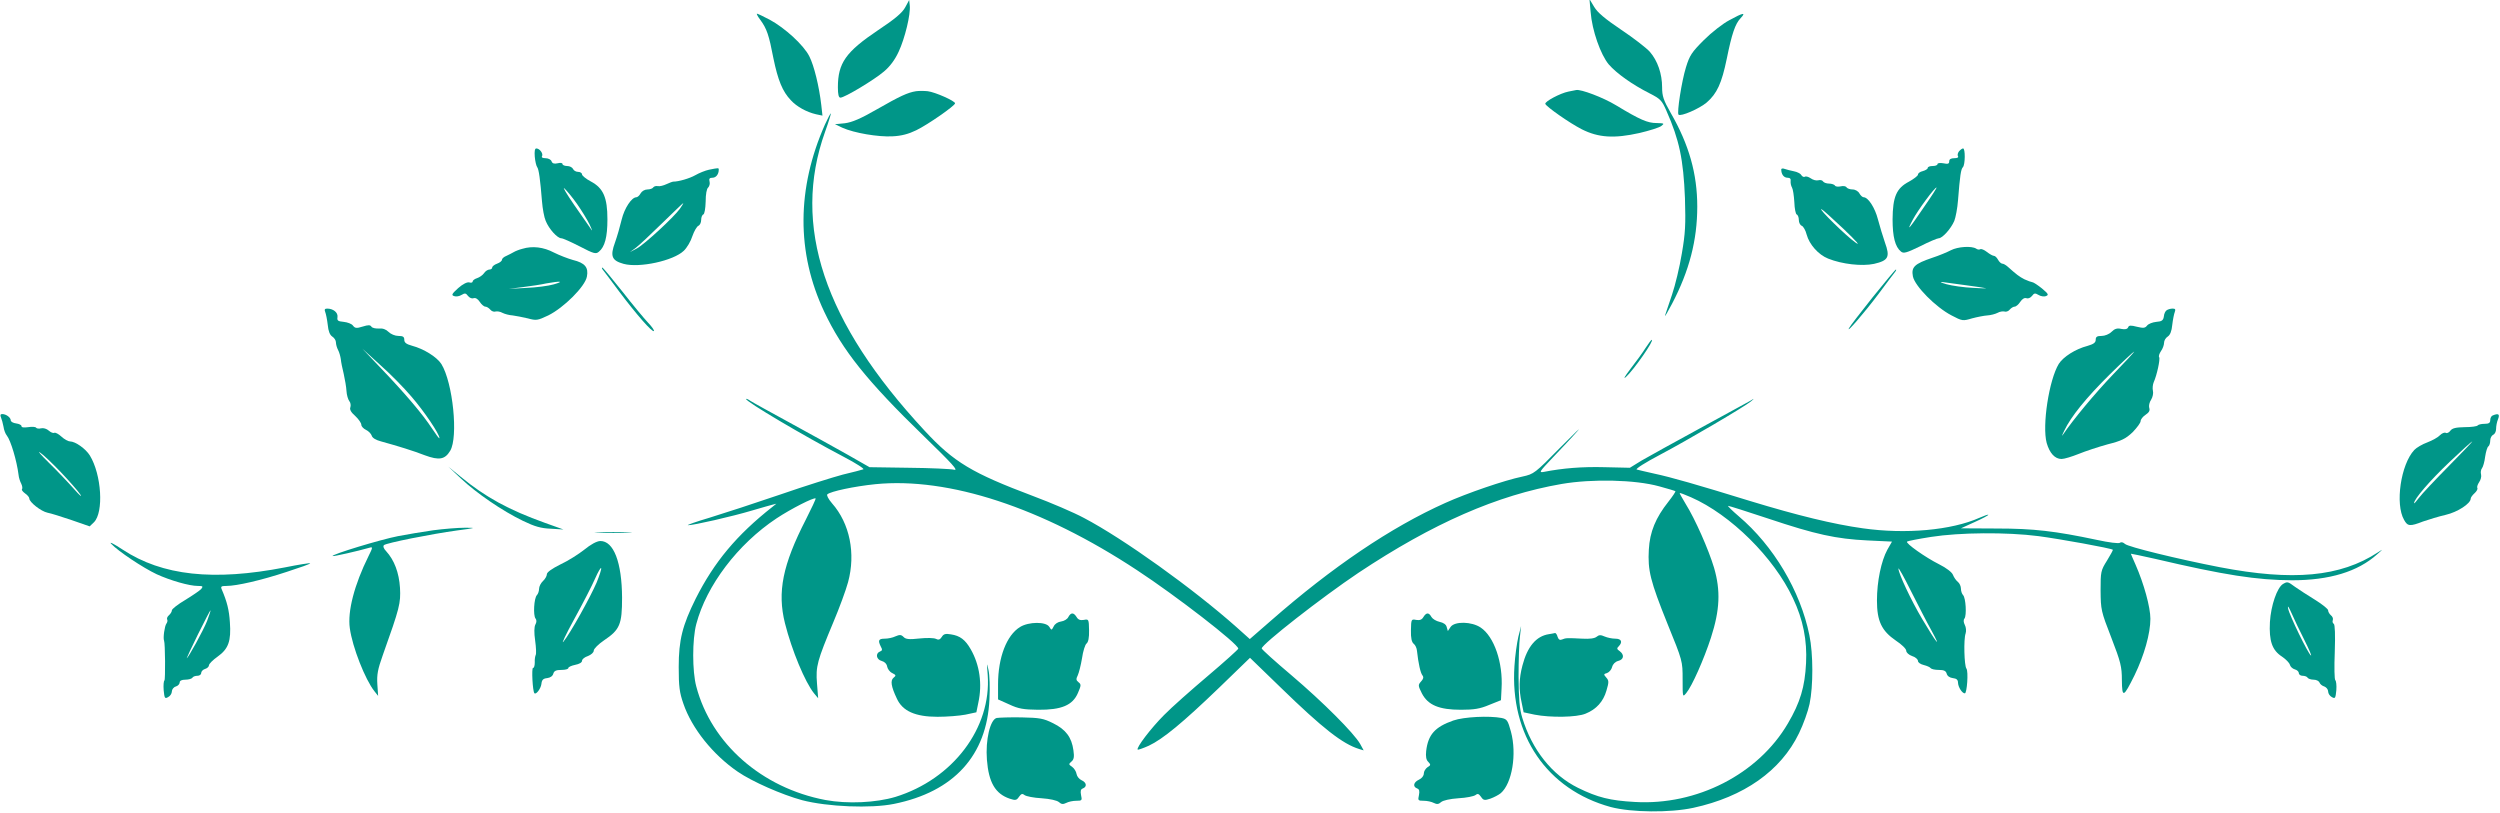 <?xml version="1.0" standalone="no"?>
<!DOCTYPE svg PUBLIC "-//W3C//DTD SVG 20010904//EN"
 "http://www.w3.org/TR/2001/REC-SVG-20010904/DTD/svg10.dtd">
<svg version="1.0" xmlns="http://www.w3.org/2000/svg"
 width="1280pt" height="416pt" viewBox="0 0 1280 416"
 preserveAspectRatio="xMidYMid meet">
<g transform="translate(0,416) scale(0.1,-0.1)"
fill="#009688" stroke="none">
<path d="M4635 4123 c-15 -28 -51 -59 -140 -118 -165 -111 -205 -168 -205
-292 0 -37 4 -53 13 -53 21 0 173 91 223 134 31 26 56 60 75 101 32 68 62 192
57 237 l-3 28 -20 -37z"/>
<path d="M8144 4099 c7 -94 51 -219 93 -269 40 -46 120 -103 209 -148 55 -28
63 -36 86 -89 66 -149 87 -249 95 -448 4 -135 2 -179 -16 -283 -11 -68 -34
-163 -50 -210 -16 -48 -32 -96 -36 -107 -3 -11 13 16 36 60 88 168 129 325
129 497 0 168 -42 317 -136 480 -37 65 -44 86 -44 131 0 69 -23 136 -63 182
-18 20 -84 71 -147 113 -83 56 -121 88 -138 117 l-24 40 6 -66z"/>
<path d="M3893 4058 c33 -45 44 -77 67 -197 23 -111 46 -169 89 -214 30 -33
81 -61 129 -72 l33 -7 -6 54 c-11 96 -37 202 -61 249 -28 57 -125 146 -203
188 -32 17 -62 31 -65 31 -4 0 4 -15 17 -32z"/>
<path d="M8855 4057 c-33 -17 -92 -63 -131 -102 -62 -62 -73 -78 -92 -140 -22
-71 -47 -233 -38 -242 11 -11 106 30 144 62 53 46 77 98 103 224 26 128 43
179 71 208 29 31 14 29 -57 -10z"/>
<path d="M4690 3693 c-43 -7 -82 -25 -199 -92 -85 -49 -128 -67 -165 -72 l-51
-5 38 -18 c60 -27 184 -48 256 -44 46 2 83 12 122 31 60 29 199 126 199 138 0
12 -101 57 -140 62 -19 2 -46 2 -60 0z"/>
<path d="M8030 3691 c-41 -8 -122 -51 -118 -63 6 -15 124 -98 187 -130 85 -43
166 -48 295 -19 51 12 102 28 112 36 17 13 15 14 -24 15 -46 0 -84 16 -208 91
-66 40 -180 83 -204 78 -3 -1 -21 -4 -40 -8z"/>
<path d="M4224 3523 c-145 -327 -147 -656 -4 -959 93 -197 218 -354 511 -638
145 -141 178 -177 154 -171 -16 4 -121 9 -232 10 l-201 3 -114 65 c-62 35
-194 108 -293 162 -99 54 -190 104 -202 112 -13 9 -23 13 -23 10 0 -14 294
-188 500 -296 63 -33 108 -62 100 -64 -8 -3 -55 -15 -105 -27 -49 -13 -193
-58 -320 -102 -126 -43 -288 -96 -360 -118 -71 -21 -122 -39 -112 -39 26 -1
227 45 327 75 47 14 94 27 105 30 l20 5 -20 -16 c-184 -145 -298 -282 -393
-470 -68 -137 -87 -212 -87 -350 0 -100 4 -131 24 -188 43 -126 151 -261 278
-348 74 -51 227 -118 330 -146 131 -34 351 -43 470 -19 307 62 476 248 489
536 3 58 1 125 -5 150 -9 41 -9 38 -4 -25 20 -272 -178 -534 -472 -625 -100
-30 -246 -37 -359 -16 -326 62 -584 289 -661 581 -21 78 -21 241 0 320 52 197
212 409 411 541 74 49 192 109 200 102 2 -2 -21 -51 -50 -108 -119 -232 -147
-371 -107 -531 35 -139 103 -302 149 -359 l21 -25 -6 76 c-7 88 1 115 84 314
30 71 64 163 75 204 40 147 9 301 -82 404 -19 22 -29 42 -24 46 16 15 138 41
246 52 375 37 852 -119 1339 -440 200 -131 519 -378 519 -402 0 -4 -70 -67
-155 -139 -85 -72 -187 -162 -225 -201 -66 -66 -144 -168 -135 -177 2 -2 28 7
57 20 72 34 173 117 361 298 l157 152 158 -153 c214 -208 316 -288 401 -314
l23 -7 -18 33 c-32 56 -191 215 -351 351 -84 71 -153 133 -153 138 0 21 307
261 495 387 382 254 711 398 1040 455 157 27 377 22 500 -12 44 -12 81 -23 83
-25 2 -2 -14 -26 -36 -54 -65 -82 -95 -154 -100 -245 -6 -106 7 -160 96 -381
77 -189 77 -190 77 -283 0 -93 0 -93 19 -70 29 35 90 172 126 283 46 142 50
241 16 358 -28 93 -96 248 -146 328 -16 27 -30 51 -30 54 0 3 26 -7 58 -21
203 -89 425 -309 522 -517 52 -109 73 -216 67 -332 -6 -122 -30 -202 -93 -309
-152 -260 -467 -421 -784 -402 -126 7 -190 23 -290 72 -134 66 -236 195 -286
359 -14 46 -18 95 -19 210 0 83 3 175 7 205 l6 55 -14 -55 c-7 -30 -17 -98
-20 -150 -24 -354 167 -633 493 -722 106 -28 303 -30 423 -4 258 56 448 189
541 382 22 45 46 112 54 150 19 91 19 256 -1 352 -46 227 -184 458 -362 609
-34 29 -58 53 -54 53 5 0 97 -29 205 -65 245 -82 348 -104 508 -112 l126 -6
-24 -42 c-31 -57 -53 -161 -53 -260 0 -105 24 -155 97 -205 29 -19 53 -42 53
-52 0 -9 13 -21 30 -27 17 -5 30 -17 30 -25 0 -8 13 -17 30 -21 16 -4 32 -11
35 -16 4 -5 22 -9 42 -9 26 0 36 -5 40 -19 3 -12 15 -21 32 -23 19 -2 26 -9
26 -24 1 -22 21 -54 35 -54 11 0 19 113 8 127 -11 14 -15 150 -4 180 4 12 2
32 -4 43 -7 14 -8 26 -2 33 12 15 7 106 -7 120 -6 6 -11 21 -11 33 0 12 -7 28
-16 35 -9 7 -20 23 -25 36 -5 13 -33 35 -71 54 -70 35 -173 108 -164 116 3 3
59 14 123 24 147 23 387 25 550 4 106 -14 374 -62 381 -70 1 -1 -12 -26 -30
-55 -32 -51 -33 -57 -33 -154 1 -98 2 -105 55 -241 48 -124 54 -149 54 -217 1
-93 8 -90 65 25 49 101 81 213 81 289 0 59 -33 179 -76 277 -13 29 -24 55 -24
56 0 1 55 -11 123 -26 358 -84 522 -109 702 -110 192 0 337 44 436 133 32 28
32 28 4 10 -193 -126 -435 -148 -810 -76 -216 42 -469 104 -485 119 -10 9 -20
11 -26 6 -5 -5 -55 1 -119 15 -213 45 -322 58 -513 58 l-182 1 70 32 c38 17
70 34 70 37 0 3 -20 -4 -45 -15 -144 -64 -378 -85 -597 -54 -151 21 -335 66
-578 140 -269 83 -405 122 -490 140 -41 9 -82 19 -90 21 -8 3 44 36 120 76
142 75 431 245 465 273 19 16 19 17 -5 2 -14 -8 -131 -72 -260 -142 -129 -70
-262 -144 -295 -163 l-60 -37 -130 3 c-115 3 -213 -5 -310 -24 -28 -5 -24 0
45 73 41 43 98 103 125 134 28 31 -11 -6 -85 -81 -132 -134 -136 -137 -195
-150 -92 -19 -284 -85 -395 -135 -279 -125 -579 -328 -893 -603 l-108 -94 -67
60 c-224 199 -580 454 -782 560 -52 28 -169 78 -260 112 -313 118 -406 173
-556 335 -516 555 -681 1050 -510 1529 19 53 32 96 30 96 -2 0 -16 -26 -30
-57z m5666 -2593 c54 -99 23 -60 -48 60 -57 96 -122 234 -122 259 0 7 29 -44
64 -115 36 -71 83 -163 106 -204z"/>
<path d="M2738 3358 c2 -24 8 -48 12 -53 9 -11 16 -65 25 -176 3 -37 11 -82
19 -100 17 -42 60 -89 80 -89 8 0 50 -19 95 -42 71 -37 82 -40 97 -27 31 25
44 76 44 166 0 112 -21 160 -85 194 -25 13 -45 30 -45 36 0 7 -9 13 -20 13
-11 0 -23 7 -26 15 -4 8 -17 15 -30 15 -13 0 -24 5 -24 10 0 6 -11 8 -25 4
-18 -4 -27 -1 -31 10 -3 9 -17 16 -31 16 -14 0 -22 4 -18 10 8 13 -12 40 -29
40 -8 0 -10 -15 -8 -42z m217 -243 c23 -33 52 -80 64 -105 12 -25 16 -37 9
-26 -7 10 -46 66 -87 125 -40 58 -63 97 -51 86 12 -11 42 -47 65 -80z"/>
<path d="M10030 3385 c-6 -8 -9 -19 -5 -25 4 -6 -4 -10 -19 -10 -17 0 -26 -5
-26 -16 0 -13 -7 -15 -30 -10 -17 3 -30 1 -30 -4 0 -6 -11 -10 -25 -10 -14 0
-25 -4 -25 -10 0 -5 -11 -12 -25 -16 -14 -3 -25 -11 -25 -18 0 -6 -21 -22 -46
-36 -65 -34 -83 -78 -84 -193 0 -89 13 -141 43 -165 13 -11 28 -7 98 27 45 23
88 41 95 41 19 0 63 49 80 89 7 18 16 65 19 105 10 128 15 160 25 170 12 12
13 96 1 96 -5 0 -14 -7 -21 -15z m-177 -282 c-80 -118 -95 -135 -59 -67 26 49
111 164 121 164 3 0 -25 -44 -62 -97z"/>
<path d="M3630 3291 c-19 -4 -51 -17 -70 -28 -30 -17 -86 -33 -113 -33 -4 0
-20 -6 -35 -13 -15 -7 -34 -12 -44 -10 -9 2 -19 -1 -23 -6 -3 -6 -17 -11 -30
-11 -14 0 -29 -9 -35 -20 -6 -11 -16 -20 -22 -20 -24 0 -61 -56 -75 -114 -8
-34 -23 -86 -34 -117 -26 -71 -17 -93 44 -110 81 -22 255 16 308 67 16 15 36
49 44 75 9 26 23 50 31 53 7 3 14 16 14 30 0 13 5 26 11 28 6 2 11 30 12 66 0
37 5 66 13 72 6 6 10 20 7 30 -4 15 0 20 15 20 18 0 32 18 32 41 0 10 0 10
-50 0z m-149 -200 c-31 -43 -183 -184 -222 -204 l-34 -18 30 22 c17 13 77 69
135 126 58 56 106 103 108 103 2 0 -6 -13 -17 -29z"/>
<path d="M9120 3292 c0 -24 13 -42 32 -42 13 0 18 -6 16 -17 -1 -10 2 -25 7
-33 5 -8 10 -42 12 -75 1 -33 7 -61 12 -63 6 -2 11 -15 11 -28 0 -14 7 -27 15
-30 8 -3 20 -24 25 -45 14 -51 60 -103 110 -123 72 -29 174 -40 235 -27 74 17
83 35 56 109 -11 32 -27 85 -36 119 -15 59 -50 113 -73 113 -6 0 -16 9 -22 20
-6 11 -21 20 -35 20 -13 0 -27 5 -31 11 -3 6 -17 8 -29 5 -13 -3 -27 -2 -30 4
-3 5 -17 10 -30 10 -13 0 -27 5 -31 11 -3 6 -14 9 -24 6 -11 -3 -28 2 -39 10
-12 8 -25 12 -30 8 -6 -3 -13 1 -18 8 -4 8 -21 17 -38 20 -16 3 -38 9 -47 12
-10 4 -18 3 -18 -3z m321 -306 c66 -63 87 -88 58 -67 -46 32 -193 176 -173
170 6 -2 58 -49 115 -103z"/>
<path d="M2674 2886 c-16 -4 -36 -12 -44 -17 -8 -5 -25 -13 -37 -19 -13 -5
-23 -14 -23 -20 0 -6 -11 -15 -25 -20 -14 -5 -25 -14 -25 -20 0 -5 -6 -10 -14
-10 -8 0 -21 -8 -28 -19 -7 -10 -23 -21 -35 -25 -13 -4 -23 -12 -23 -17 0 -6
-8 -8 -17 -5 -11 3 -33 -8 -57 -29 -33 -30 -36 -36 -21 -41 10 -4 27 -1 38 6
17 10 22 10 33 -5 8 -10 20 -15 28 -12 10 4 22 -3 32 -18 9 -14 22 -25 29 -25
7 0 18 -7 25 -15 7 -9 20 -13 27 -10 8 2 24 0 36 -7 12 -6 35 -12 52 -13 16
-2 51 -9 77 -15 44 -12 50 -11 105 15 79 39 189 148 198 199 9 47 -10 70 -72
85 -25 7 -69 24 -97 38 -53 28 -110 35 -162 19z m161 -182 c-27 -8 -90 -16
-140 -18 l-90 -5 72 9 c40 5 94 13 120 19 73 13 94 11 38 -5z"/>
<path d="M9989 2879 c-19 -10 -62 -28 -96 -39 -91 -31 -108 -47 -99 -95 10
-50 117 -158 198 -200 55 -29 58 -29 105 -15 26 7 62 14 78 15 17 1 40 7 52
13 12 7 28 9 36 7 7 -3 20 1 27 10 7 8 18 15 25 15 7 0 20 11 29 25 10 15 22
22 32 18 8 -3 20 2 28 12 11 15 16 15 33 5 11 -7 29 -10 38 -6 16 6 13 11 -20
39 -21 17 -44 32 -49 32 -6 1 -24 7 -41 15 -27 14 -40 24 -86 65 -9 8 -21 15
-27 15 -6 0 -16 9 -22 20 -6 11 -15 20 -21 20 -6 0 -22 9 -36 20 -14 11 -29
17 -34 14 -5 -3 -15 -2 -21 3 -24 15 -94 10 -129 -8z m66 -178 c139 -19 142
-20 50 -15 -49 2 -112 11 -140 19 -27 8 -36 13 -20 11 17 -2 66 -9 110 -15z"/>
<path d="M3087 2778 c6 -7 44 -58 85 -113 88 -117 168 -208 176 -200 3 3 -10
22 -30 43 -19 20 -79 92 -132 160 -53 67 -99 122 -102 122 -4 0 -2 -6 3 -12z"/>
<path d="M9588 2638 c-62 -78 -117 -149 -121 -158 -17 -32 79 79 151 175 41
55 79 106 85 113 5 6 7 12 4 12 -3 0 -56 -64 -119 -142z"/>
<path d="M1665 2563 c4 -10 10 -40 13 -66 3 -33 11 -52 23 -60 11 -7 19 -20
19 -30 0 -10 5 -28 11 -39 6 -11 12 -33 14 -47 1 -14 8 -48 15 -76 6 -27 13
-67 14 -87 1 -20 8 -43 14 -51 7 -8 9 -22 6 -32 -5 -11 3 -26 25 -45 17 -16
31 -36 31 -45 0 -8 11 -20 24 -26 13 -6 26 -20 29 -29 3 -12 21 -23 48 -30 87
-24 165 -48 224 -71 73 -27 103 -22 130 23 42 70 14 348 -45 444 -23 36 -90
78 -151 94 -29 8 -39 16 -39 30 0 16 -7 20 -30 20 -17 0 -39 9 -51 21 -13 13
-30 19 -50 17 -16 -1 -33 3 -37 9 -6 10 -16 10 -45 1 -32 -10 -39 -9 -50 5 -6
9 -28 17 -47 19 -30 3 -35 6 -32 25 3 23 -22 43 -53 43 -12 0 -15 -5 -10 -17z
m441 -433 c66 -76 144 -192 144 -213 0 -6 -17 17 -38 49 -47 72 -133 174 -262
309 l-95 100 91 -83 c51 -45 123 -118 160 -162z"/>
<path d="M11094 2572 c-7 -4 -14 -18 -15 -32 -3 -20 -10 -26 -39 -28 -19 -2
-40 -10 -47 -19 -10 -13 -19 -14 -52 -6 -31 8 -41 8 -45 -3 -4 -9 -15 -12 -35
-8 -21 5 -34 1 -50 -15 -12 -12 -34 -21 -51 -21 -23 0 -30 -4 -30 -20 0 -14
-11 -22 -42 -31 -62 -16 -124 -56 -147 -92 -50 -82 -86 -316 -62 -405 15 -52
42 -82 76 -82 14 0 53 12 88 26 34 14 101 36 148 49 72 18 93 29 128 62 22 23
41 48 41 57 0 8 11 23 25 32 18 12 24 22 19 36 -3 10 1 29 10 42 8 13 12 33 9
45 -3 12 -1 32 4 44 16 35 34 118 28 128 -4 5 1 19 9 31 9 12 16 32 16 43 0
11 8 25 19 32 12 8 20 27 23 60 3 26 9 56 13 66 5 13 2 17 -11 17 -11 0 -24
-4 -30 -8z m-274 -328 c-94 -98 -206 -233 -258 -310 -7 -11 -4 -1 7 21 34 72
112 168 233 288 65 64 122 117 125 117 3 0 -45 -52 -107 -116z"/>
<path d="M8425 2378 c-15 -24 -50 -72 -78 -108 -28 -37 -38 -54 -22 -40 40 36
147 190 132 190 -3 0 -17 -19 -32 -42z"/>
<path d="M5 2023 c4 -10 10 -31 13 -48 2 -16 10 -37 17 -45 20 -25 51 -129 60
-201 1 -14 8 -35 14 -46 5 -11 7 -23 4 -27 -4 -4 3 -13 15 -22 12 -8 22 -20
22 -26 0 -19 60 -66 93 -73 17 -3 74 -21 124 -38 l92 -32 22 21 c51 51 39 244
-21 342 -21 34 -74 72 -102 72 -9 0 -29 11 -44 25 -14 13 -31 22 -36 19 -5 -3
-18 2 -28 11 -11 10 -28 15 -40 12 -11 -3 -22 -1 -25 3 -3 5 -21 6 -40 3 -22
-3 -35 -2 -35 5 0 6 -12 12 -27 14 -16 2 -28 9 -28 16 0 14 -23 32 -44 32 -9
0 -11 -6 -6 -17z m306 -280 c41 -43 86 -94 99 -113 13 -19 -1 -8 -30 25 -29
33 -87 94 -129 135 -42 41 -62 65 -46 53 17 -11 64 -56 106 -100z"/>
<path d="M12763 2033 c-7 -2 -13 -13 -13 -24 0 -14 -7 -19 -29 -19 -17 0 -32
-4 -35 -8 -3 -5 -33 -9 -66 -9 -46 -1 -64 -5 -74 -18 -7 -10 -18 -15 -24 -11
-6 3 -19 -2 -29 -12 -10 -11 -39 -27 -65 -37 -25 -9 -56 -27 -67 -39 -69 -74
-99 -277 -52 -358 18 -33 30 -34 97 -8 29 10 81 26 116 34 61 14 128 58 128
83 0 6 9 18 20 28 11 10 17 22 14 26 -3 5 1 18 9 30 8 11 13 29 10 40 -3 10
-1 25 5 32 5 6 13 33 16 59 4 26 11 50 17 53 5 4 9 17 9 30 0 12 7 25 15 29 8
3 15 16 15 30 0 14 4 36 10 50 10 26 2 31 -27 19z m-226 -260 c-70 -71 -138
-143 -152 -162 -14 -19 -25 -31 -25 -27 0 21 81 115 182 211 61 58 113 105
116 105 3 0 -52 -57 -121 -127z"/>
<path d="M2360 1710 c78 -74 212 -166 318 -217 60 -29 92 -38 142 -40 l65 -4
-95 34 c-184 66 -304 131 -430 235 l-65 53 65 -61z"/>
<path d="M2218 1445 c-54 -8 -135 -21 -180 -30 -88 -17 -342 -94 -335 -102 4
-3 127 25 190 43 16 5 16 1 -6 -43 -73 -147 -108 -283 -96 -369 13 -97 79
-264 126 -323 l19 -24 -4 60 c-3 49 2 76 28 149 87 244 92 265 88 344 -5 78
-29 142 -71 188 -13 13 -17 26 -11 31 12 11 242 57 374 75 98 13 101 14 40 14
-36 0 -109 -6 -162 -13z"/>
<path d="M3063 1433 c42 -2 112 -2 155 0 42 1 7 3 -78 3 -85 0 -120 -2 -77 -3z"/>
<path d="M570 1375 c36 -38 162 -122 232 -155 70 -32 167 -60 211 -60 26 0 28
-2 17 -16 -8 -8 -44 -33 -82 -56 -37 -22 -68 -46 -68 -53 0 -7 -7 -18 -15 -25
-8 -7 -12 -16 -9 -22 3 -5 1 -14 -4 -21 -9 -11 -18 -74 -12 -87 6 -13 7 -200
2 -204 -4 -2 -6 -25 -4 -50 4 -41 6 -45 23 -35 10 5 19 18 19 29 0 10 9 22 20
25 11 3 20 13 20 21 0 9 11 14 29 14 17 0 33 5 36 10 3 6 15 10 26 10 10 0 19
6 19 14 0 8 9 18 20 21 11 3 20 12 20 19 0 7 20 27 44 44 56 40 70 80 63 176
-4 62 -14 104 -42 169 -6 14 -2 17 24 17 53 0 179 29 309 72 68 22 122 41 120
44 -2 2 -60 -7 -129 -21 -365 -71 -628 -43 -831 91 -47 31 -72 43 -58 29z
m490 -395 c-19 -48 -97 -190 -104 -190 -1 0 25 56 58 123 34 68 62 123 64 122
1 -1 -7 -26 -18 -55z"/>
<path d="M2992 1346 c-29 -23 -84 -58 -123 -76 -44 -22 -69 -40 -69 -50 0 -9
-9 -25 -20 -35 -11 -10 -20 -28 -20 -40 0 -11 -5 -26 -11 -32 -15 -15 -20
-104 -7 -120 6 -7 6 -19 -1 -31 -6 -12 -7 -41 -1 -82 5 -35 6 -68 3 -73 -3 -6
-6 -23 -5 -38 0 -16 -3 -29 -9 -29 -8 0 -2 -119 7 -129 8 -10 33 23 36 47 2
21 9 28 29 30 17 2 29 11 32 23 4 14 14 19 41 19 20 0 36 4 36 10 0 5 16 12
35 16 21 4 35 12 35 21 0 8 14 19 30 24 17 7 30 18 30 28 0 9 24 33 52 52 82
55 93 82 93 219 -1 181 -43 291 -112 290 -18 -1 -48 -17 -81 -44z m63 -168
c-32 -75 -136 -262 -170 -303 -13 -17 11 35 55 115 44 80 92 173 107 208 15
34 29 58 31 53 2 -5 -9 -38 -23 -73z"/>
<path d="M11689 1170 c-30 -18 -62 -110 -67 -195 -5 -97 11 -144 62 -177 19
-13 37 -31 40 -41 2 -10 14 -21 25 -24 12 -3 21 -12 21 -19 0 -8 9 -14 19 -14
11 0 23 -4 26 -10 3 -5 17 -10 31 -10 14 0 27 -7 30 -15 3 -8 14 -17 25 -20
10 -4 19 -15 19 -25 0 -11 9 -24 19 -29 17 -10 19 -6 23 35 2 25 -1 48 -5 51
-5 3 -6 68 -3 144 3 89 1 141 -5 145 -6 3 -8 12 -5 19 3 8 -2 19 -10 25 -8 7
-14 18 -14 25 0 7 -30 31 -67 54 -38 23 -83 53 -102 66 -38 28 -39 28 -62 15z
m110 -288 c23 -46 38 -81 33 -78 -14 8 -111 207 -117 241 -4 18 3 9 18 -25 13
-30 43 -93 66 -138z"/>
<path d="M5470 1001 c-5 -11 -22 -21 -37 -23 -16 -2 -32 -12 -38 -25 -11 -21
-11 -21 -23 -2 -17 27 -105 26 -149 -1 -69 -42 -113 -156 -113 -294 l0 -77 58
-26 c47 -22 72 -26 147 -27 120 -1 177 23 204 86 17 39 17 44 3 55 -13 10 -13
17 -4 35 6 13 16 52 22 88 5 36 16 70 23 75 9 7 14 30 13 68 -1 57 -2 58 -27
53 -18 -3 -29 1 -37 15 -15 24 -29 24 -42 0z"/>
<path d="M7288 1001 c-8 -14 -19 -18 -37 -15 -25 5 -26 4 -27 -53 -1 -40 4
-61 14 -69 8 -6 16 -22 17 -37 7 -64 18 -113 28 -125 7 -9 5 -18 -7 -31 -16
-18 -16 -21 4 -61 31 -60 88 -84 200 -84 67 0 98 5 145 25 l60 24 3 60 c8 132
-38 266 -107 312 -46 31 -133 33 -154 3 l-14 -21 -6 21 c-3 13 -17 22 -36 26
-18 4 -36 15 -42 25 -13 24 -26 24 -41 0z"/>
<path d="M4822 899 c-9 -14 -17 -17 -30 -10 -9 5 -47 6 -84 2 -53 -6 -71 -4
-82 8 -12 12 -20 12 -41 3 -14 -7 -39 -12 -55 -12 -32 0 -36 -9 -20 -41 9 -15
7 -21 -5 -25 -24 -10 -18 -41 9 -48 15 -4 26 -15 28 -28 2 -12 13 -28 26 -34
20 -10 21 -13 7 -24 -17 -14 -13 -44 17 -107 29 -64 95 -93 208 -93 48 0 112
5 143 11 l56 12 10 49 c21 96 7 194 -39 274 -28 49 -55 69 -101 76 -28 5 -38
2 -47 -13z"/>
<path d="M7930 913 c-65 -10 -110 -64 -135 -160 -18 -67 -19 -124 -4 -191 l10
-49 56 -12 c82 -16 216 -14 261 5 55 22 91 62 107 118 13 44 13 51 -1 67 -14
16 -14 18 4 23 11 4 23 18 26 31 4 15 16 27 31 31 29 7 33 31 8 50 -15 10 -16
15 -5 25 21 22 14 39 -18 39 -16 0 -40 5 -54 11 -20 9 -29 9 -41 -1 -11 -9
-36 -12 -73 -10 -78 4 -85 4 -104 -4 -11 -5 -18 -1 -23 13 -3 12 -9 20 -13 20
-4 -1 -18 -4 -32 -6z"/>
<path d="M5103 484 c-33 -8 -58 -111 -50 -214 9 -116 43 -174 116 -199 30 -10
36 -9 48 9 12 17 18 18 29 9 8 -6 47 -14 86 -16 44 -3 80 -11 90 -20 12 -11
21 -12 37 -4 11 6 34 11 51 11 30 0 31 2 25 29 -4 21 -2 30 9 34 23 9 19 31
-6 42 -13 6 -24 20 -26 32 -2 13 -12 29 -23 37 -18 12 -18 14 -3 27 12 10 15
23 10 57 -9 67 -39 107 -104 139 -50 25 -69 28 -162 30 -58 1 -115 -1 -127 -3z"/>
<path d="M7441 471 c-94 -33 -129 -72 -139 -156 -3 -29 0 -46 11 -56 13 -14
13 -17 -4 -27 -10 -7 -19 -21 -19 -32 0 -12 -10 -25 -25 -32 -28 -13 -33 -36
-9 -45 11 -4 13 -13 9 -34 -6 -27 -5 -29 25 -29 17 0 40 -5 51 -11 16 -8 25
-7 37 4 10 9 46 17 90 20 39 2 78 10 86 16 11 9 17 8 29 -9 12 -18 18 -19 48
-9 19 7 42 19 53 28 58 50 83 200 52 315 -16 58 -20 64 -48 70 -63 12 -192 6
-247 -13z"/>
</g>
</svg>
